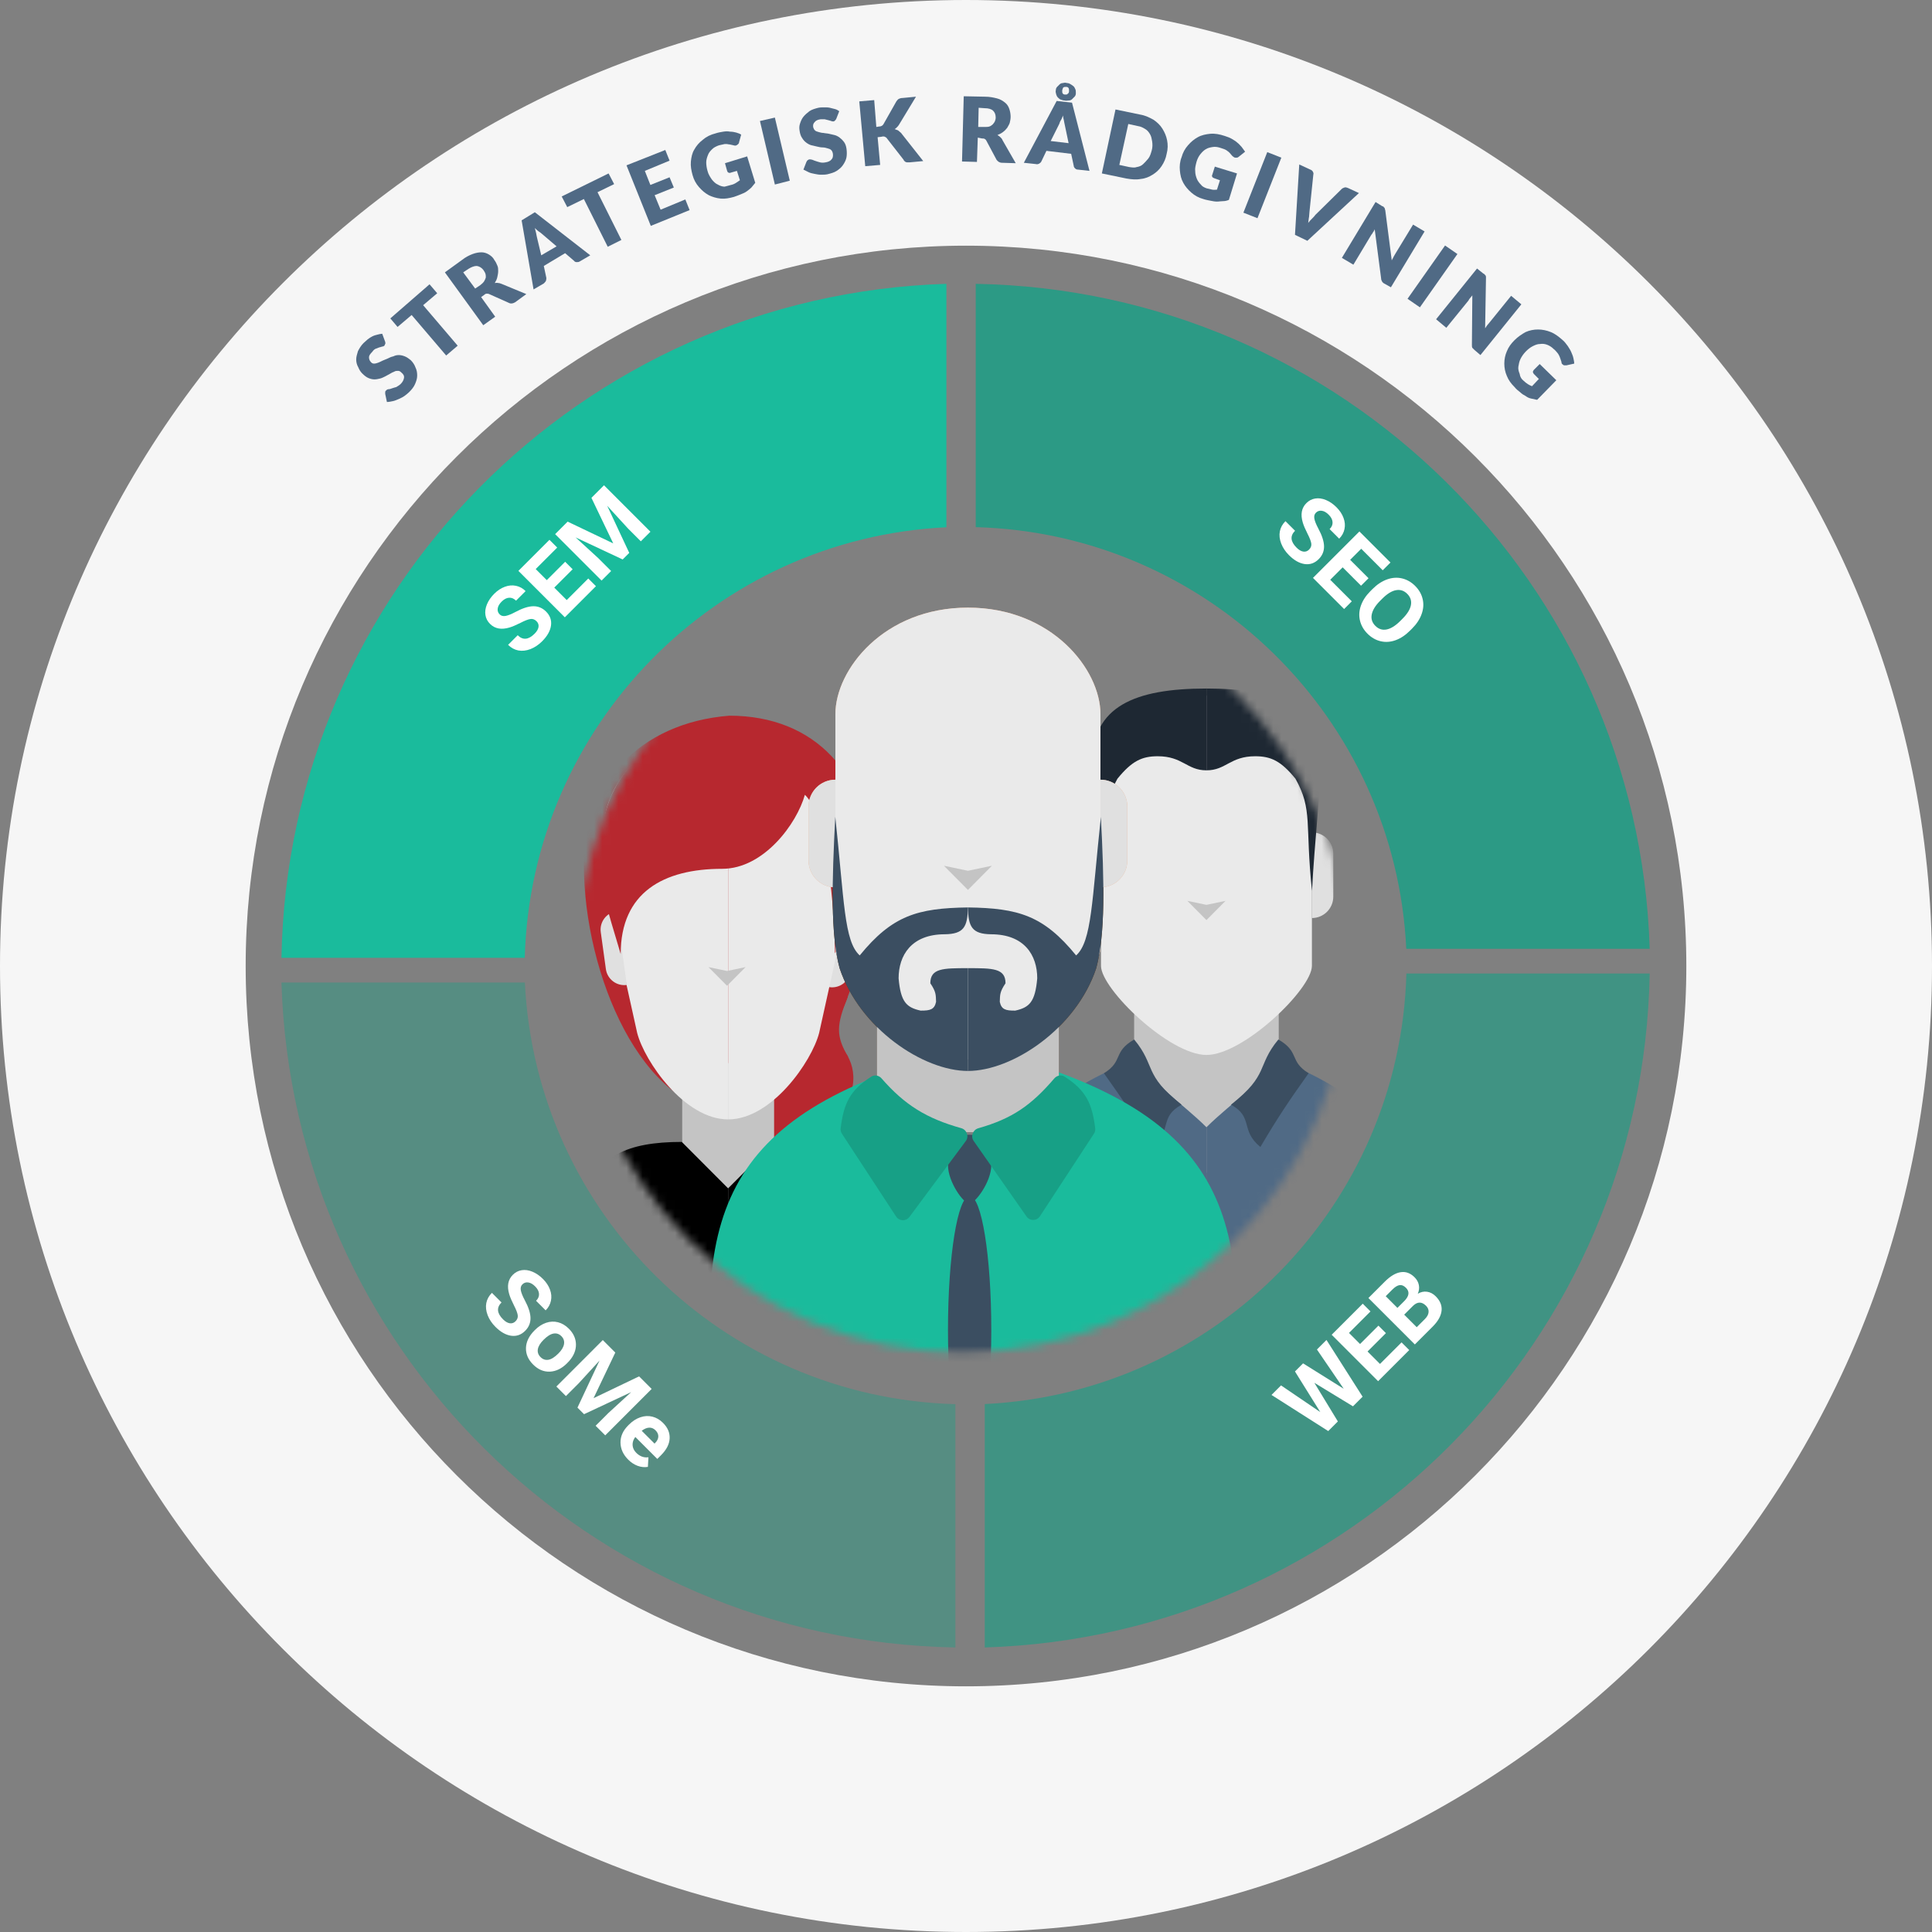 <svg width="239" height="239" viewBox="0 0 239 239" fill="none" xmlns="http://www.w3.org/2000/svg">
<rect x="0" y="0" width="239" height="239" fill="#808080" stroke="none"/>
<path fill-rule="evenodd" clip-rule="evenodd" d="M239 119.5C239 185.498 185.498 239 119.5 239C53.502 239 0 185.498 0 119.5C0 53.502 53.502 0 119.5 0C185.498 0 239 53.502 239 119.5ZM208.609 119.5C208.609 168.713 168.713 208.609 119.5 208.609C70.287 208.609 30.391 168.713 30.391 119.5C30.391 70.287 70.287 30.391 119.5 30.391C168.713 30.391 208.609 70.287 208.609 119.5Z" fill="#F6F6F6"/>
<path fill-rule="evenodd" clip-rule="evenodd" d="M34.818 118.484C35.615 73.166 71.904 36.505 117.074 35.112V65.225C88.525 66.591 65.697 89.785 64.915 118.484H34.818Z" fill="#1ABB9C"/>
<path opacity="0.8" fill-rule="evenodd" clip-rule="evenodd" d="M120.706 35.113C166.024 35.91 202.685 72.199 204.077 117.369L173.965 117.369C172.599 88.82 149.404 65.992 120.706 65.21L120.706 35.113Z" fill="#17A086"/>
<path opacity="0.6" fill-rule="evenodd" clip-rule="evenodd" d="M204.077 120.429C203.28 165.747 166.991 202.408 121.821 203.801V173.689C150.37 172.322 173.198 149.128 173.98 120.429H204.077Z" fill="#17A086"/>
<path opacity="0.4" fill-rule="evenodd" clip-rule="evenodd" d="M118.189 203.801C72.871 203.004 36.21 166.715 34.817 121.545L64.93 121.545C66.296 150.094 89.49 172.921 118.189 173.704L118.189 203.801Z" fill="#17A086"/>
<mask id="mask0" mask-type="alpha" maskUnits="userSpaceOnUse" x="71" y="71" width="96" height="97">
<ellipse cx="118.973" cy="119.477" rx="47.823" ry="47.823" fill="#EFF6FF"/>
</mask>
<g mask="url(#mask0)">
<path d="M140.3 118.103H158.189V137.658L149.311 145.083L140.3 137.658V118.103Z" fill="#C4C4C4"/>
<path d="M173.332 173.019H149.245V139.45C152.305 136.393 156.286 133.984 157.309 130.844C176.83 137.884 177.008 149.487 173.332 173.019Z" fill="#506A85"/>
<path fill-rule="evenodd" clip-rule="evenodd" d="M162.291 119.484L162.291 102.745V96.519C162.291 92.13 157.513 86.033 149.245 86.033C140.978 86.033 136.2 92.13 136.199 96.519V102.745L136.2 119.485C136.2 122.343 144.652 130.504 149.245 130.504C153.838 130.504 162.291 122.342 162.291 119.484Z" fill="#EAEAEA"/>
<path d="M133.555 105.613C133.555 104.153 134.739 102.969 136.199 102.969V113.568C134.739 113.568 133.555 112.384 133.555 110.924V105.613Z" fill="#E0E0E0"/>
<path d="M164.935 105.613C164.935 104.153 163.751 102.969 162.291 102.969V113.568C163.751 113.568 164.935 112.384 164.935 110.924V105.613Z" fill="#E0E0E0"/>
<path d="M138.237 96.328C136.058 100.211 137.075 101.935 136.188 110.198C135.855 103.798 135.142 98.266 135.142 94.292C135.142 87.437 140.306 85.175 149.245 85.175V95.294C146.82 95.294 146.323 93.553 143.214 93.553C141.278 93.553 140.027 94.128 138.237 96.328Z" fill="#1E2833"/>
<path d="M160.254 96.328C162.433 100.211 161.415 101.935 162.303 110.198C162.636 103.798 163.349 98.266 163.349 94.292C163.349 87.437 158.185 85.175 149.245 85.175V95.294C151.67 95.294 152.168 93.553 155.277 93.553C157.212 93.553 158.463 94.128 160.254 96.328Z" fill="#1E2833"/>
<path d="M149.245 111.936L151.608 111.441L149.245 113.82L146.882 111.441L149.245 111.936Z" fill="#C4C4C4"/>
<path d="M125.161 173.019H149.248V139.45C146.188 136.393 142.207 133.984 141.184 130.844C121.663 137.884 121.485 149.487 125.161 173.019Z" fill="#506A85"/>
<path d="M146.166 136.66C141.39 132.902 143.034 131.89 140.307 128.592C137.616 130.142 139.011 131.245 136.564 132.768C139.03 136.236 140.372 138.225 142.53 141.891C145.071 139.806 143.337 138.213 146.166 136.66Z" fill="#3B4E61"/>
<path d="M152.281 136.66C157.057 132.902 155.414 131.89 158.14 128.592C160.831 130.142 159.436 131.245 161.883 132.768C159.417 136.236 158.076 138.225 155.917 141.891C153.376 139.806 155.11 138.213 152.281 136.66Z" fill="#3B4E61"/>
<path d="M107.911 106.88C107.911 120.679 100.884 137.511 90.217 137.511C79.55 137.511 72.223 120.679 72.223 106.88C72.223 97.151 78.954 89.437 90.217 88.534C100.884 88.534 107.383 95.779 107.911 106.88Z" fill="#B7282F"/>
<path fill-rule="evenodd" clip-rule="evenodd" d="M105.203 135.333C105.331 134.996 105.427 134.641 105.489 134.272C105.998 131.24 103.953 128.37 100.921 127.861C97.888 127.352 95.018 129.398 94.509 132.43C94.253 133.959 94.646 135.448 95.488 136.613C93.936 137.13 93.89 138.564 93.844 139.994V139.995C93.828 140.483 93.812 140.971 93.737 141.422C93.25 144.32 99.025 147.873 101.923 148.359C104.821 148.845 107.565 146.89 108.051 143.992C108.387 141.989 107.557 140.06 106.055 138.899L106.063 138.897C104.923 137.871 104.75 136.623 105.203 135.333L105.203 135.333Z" fill="#B7282F"/>
<path d="M84.394 131.512H95.761V145.441L90.122 148.357L84.394 145.441V131.512Z" fill="#C4C4C4"/>
<path d="M95.8 141.262L90.072 147.007V172.965H107.419C110.26 148.555 109.528 141.262 95.8 141.262Z" fill="@gunmetal"/>
<path d="M84.344 141.262L90.072 147.007V172.965H72.725C69.884 148.555 70.617 141.262 84.344 141.262Z" fill="@gunmetal"/>
<path d="M102.921 122.929L104.87 123.332C103.465 126.827 103.374 128.122 104.931 130.768L100.728 131.518L102.921 122.929Z" fill="#B7282F"/>
<path d="M105.997 115.699C106.217 114.449 105.383 113.258 104.134 113.037L102.533 122.105C103.783 122.326 104.974 121.492 105.195 120.242L105.997 115.699Z" fill="#E0E0E0"/>
<path d="M74.757 109.419L78.823 127.782C79.734 131.306 84.683 138.477 90.077 138.477V89.793C80.368 89.793 74.757 96.954 74.757 102.108V109.419Z" fill="#EAEAEA"/>
<path d="M105.398 109.419L101.332 127.782C100.421 131.306 95.472 138.477 90.078 138.477V89.793C99.787 89.793 105.398 96.954 105.398 102.108V109.419Z" fill="#EAEAEA"/>
<path d="M74.319 115.313C74.145 114.056 75.023 112.896 76.28 112.722L77.542 121.844C76.285 122.018 75.125 121.14 74.951 119.883L74.319 115.313Z" fill="#E0E0E0"/>
<path d="M89.936 120.117L92.228 119.637L89.936 121.945L87.645 119.637L89.936 120.117Z" fill="#C4C4C4"/>
<path d="M103.286 94.656C89.96 83.788 70.999 91.065 74.674 110.377C75.117 112.704 76.165 115.861 76.782 118.019C76.782 110.377 82.1 107.477 89.334 107.477C94.49 107.477 98.573 101.892 99.568 98.32C102.281 100.833 103.286 112.772 103.286 117.928C106.199 112.574 106.7 98.909 103.286 94.656Z" fill="#B7282F"/>
<path d="M150.647 185.485H120.377V143.299C124.223 139.458 129.226 136.431 130.511 132.484C155.043 141.332 155.267 155.912 150.647 185.485Z" fill="#1ABB9C"/>
<path d="M90.107 185.485H120.377V143.299C116.532 139.458 111.528 136.431 110.243 132.484C85.711 141.332 85.487 155.912 90.107 185.485Z" fill="#1ABB9C"/>
<path d="M122.629 144.137C122.629 146.217 120.621 148.894 119.909 148.894C119.197 148.894 117.271 146.217 117.271 144.137C117.271 142.056 118.046 140.37 119.909 140.37C121.772 140.37 122.629 142.056 122.629 144.137Z" fill="#3B4E61"/>
<rect x="108.498" y="115.469" width="22.481" height="24.575" fill="#F0AF89"/>
<path fill-rule="evenodd" clip-rule="evenodd" d="M136.133 117.206L136.133 96.169V88.345C136.133 82.829 130.129 75.167 119.739 75.167V131.054C125.511 131.054 136.133 120.797 136.133 117.206ZM103.344 117.206L103.344 96.169V88.345C103.344 82.829 109.349 75.167 119.739 75.167V131.054C113.966 131.054 103.344 120.797 103.344 117.206Z" fill="#F0AF89"/>
<path d="M100.021 99.774C100.021 97.938 101.509 96.451 103.344 96.451V109.77C101.509 109.77 100.021 108.283 100.021 106.447V99.774Z" fill="#F0AF89"/>
<path d="M139.456 99.774C139.456 97.938 137.968 96.451 136.133 96.451V109.77C137.968 109.77 139.456 108.283 139.456 106.447V99.774Z" fill="#F0AF89"/>
<path d="M106.353 118.191C104.407 116.453 104.445 111.421 103.329 101.037C102.91 109.08 102.734 115.574 103.864 119.768C106.353 127.265 114.251 132.484 119.739 132.484V119.768C116.691 119.768 115.088 119.768 115.088 121.636C115.797 122.689 115.768 123.045 115.797 123.933C115.597 124.867 115.101 125.031 113.883 125.018C112.136 124.63 111.422 123.957 111.163 121.027C111.163 118.191 112.734 115.574 116.882 115.574C119.228 115.542 119.695 114.653 119.739 112.256C113.485 112.342 110.378 113.26 106.353 118.191Z" fill="#68370A"/>
<path d="M133.124 118.19C135.07 116.452 135.071 111.438 136.186 101.054C136.605 109.097 136.743 115.574 135.613 119.767C133.124 127.265 125.226 132.484 119.738 132.484V119.767C122.786 119.767 124.389 119.767 124.389 121.636C123.68 122.689 123.709 123.044 123.68 123.933C123.88 124.866 124.376 125.031 125.594 125.018C127.341 124.629 128.055 123.957 128.313 121.026C128.313 118.19 126.742 115.574 122.595 115.574C120.249 115.541 119.781 114.653 119.738 112.256C125.992 112.342 129.099 113.26 133.124 118.19Z" fill="#68370A"/>
<rect x="108.498" y="115.468" width="22.481" height="24.575" fill="#C4C4C4"/>
<path fill-rule="evenodd" clip-rule="evenodd" d="M136.133 117.206L136.133 96.169V88.345C136.133 82.829 130.129 75.167 119.739 75.167V131.054C125.511 131.054 136.133 120.797 136.133 117.206ZM103.344 117.206L103.344 96.169V88.345C103.344 82.829 109.349 75.167 119.739 75.167V131.054C113.966 131.054 103.344 120.797 103.344 117.206Z" fill="#EAEAEA"/>
<path d="M100.021 99.774C100.021 97.938 101.509 96.451 103.344 96.451V109.77C101.509 109.77 100.021 108.283 100.021 106.447V99.774Z" fill="#E0E0E0"/>
<path d="M139.456 99.774C139.456 97.938 137.968 96.451 136.133 96.451V109.77C137.968 109.77 139.456 108.283 139.456 106.447V99.774Z" fill="#E0E0E0"/>
<path d="M106.353 118.191C104.407 116.453 104.445 111.421 103.329 101.037C102.91 109.08 102.734 115.574 103.864 119.768C106.353 127.265 114.251 132.484 119.739 132.484V119.768C116.691 119.768 115.088 119.768 115.088 121.636C115.797 122.689 115.768 123.045 115.797 123.933C115.597 124.867 115.101 125.031 113.883 125.018C112.136 124.63 111.422 123.957 111.163 121.027C111.163 118.191 112.734 115.574 116.882 115.574C119.228 115.542 119.695 114.653 119.739 112.256C113.485 112.342 110.378 113.26 106.353 118.191Z" fill="#3B4E61"/>
<path d="M133.124 118.191C135.07 116.453 135.071 111.438 136.186 101.054C136.605 109.097 136.743 115.574 135.613 119.768C133.124 127.265 125.226 132.484 119.738 132.484V119.768C122.786 119.768 124.389 119.768 124.389 121.636C123.68 122.689 123.709 123.045 123.68 123.934C123.88 124.867 124.376 125.032 125.594 125.018C127.341 124.63 128.055 123.957 128.313 121.027C128.313 118.191 126.742 115.575 122.595 115.575C120.249 115.542 119.781 114.653 119.738 112.256C125.992 112.342 129.099 113.26 133.124 118.191Z" fill="#3B4E61"/>
<path d="M119.739 107.72L122.708 107.098L119.739 110.088L116.769 107.098L119.739 107.72Z" fill="#C4C4C4"/>
<path d="M120.448 141.143C120.043 140.566 120.349 139.762 121.027 139.57C125.242 138.373 127.579 136.724 130.433 133.398C130.751 133.028 131.291 132.926 131.701 133.189C134.37 134.9 135.102 136.537 135.484 139.581C135.513 139.813 135.457 140.047 135.33 140.242L128.643 150.461C128.256 151.053 127.393 151.067 126.987 150.487L120.448 141.143Z" fill="#17A086"/>
<path d="M119.474 141.156C119.902 140.58 119.602 139.754 118.911 139.561C114.641 138.365 111.937 136.715 109.045 133.395C108.725 133.028 108.186 132.926 107.775 133.189C105.106 134.899 104.374 136.537 103.992 139.581C103.963 139.812 104.019 140.046 104.147 140.242L110.857 150.498C111.238 151.08 112.082 151.105 112.497 150.547L119.474 141.156Z" fill="#17A086"/>
<ellipse cx="119.95" cy="164.549" rx="2.679" ry="16.59" fill="#3B4E61"/>
</g>
<path d="M66.374 76.851C66.15 76.627 65.9 76.535 65.624 76.575C65.345 76.611 64.935 76.769 64.393 77.048C63.849 77.324 63.392 77.517 63.024 77.628C62.02 77.928 61.219 77.779 60.622 77.182C60.311 76.872 60.122 76.509 60.053 76.093C59.985 75.672 60.046 75.231 60.235 74.768C60.427 74.302 60.727 73.865 61.134 73.458C61.545 73.047 61.985 72.757 62.456 72.586C62.924 72.412 63.382 72.373 63.829 72.468C64.279 72.56 64.676 72.778 65.02 73.123L63.837 74.306C63.574 74.043 63.287 73.922 62.977 73.943C62.664 73.962 62.357 74.121 62.058 74.42C61.768 74.71 61.605 74.996 61.568 75.281C61.529 75.562 61.609 75.803 61.809 76.002C61.996 76.189 62.246 76.252 62.559 76.192C62.874 76.129 63.27 75.97 63.746 75.715C64.622 75.244 65.364 75.004 65.971 74.996C66.579 74.989 67.106 75.208 67.553 75.655C68.05 76.152 68.253 76.731 68.161 77.391C68.066 78.049 67.701 78.696 67.064 79.332C66.622 79.774 66.139 80.096 65.616 80.299C65.09 80.499 64.59 80.554 64.117 80.464C63.646 80.372 63.225 80.141 62.855 79.77L64.042 78.583C64.676 79.216 65.371 79.155 66.129 78.397C66.41 78.116 66.573 77.84 66.618 77.569C66.66 77.295 66.579 77.056 66.374 76.851Z" fill="white"/>
<path d="M70.84 70.42L68.567 72.692L70.106 74.231L72.773 71.564L73.723 72.515L69.873 76.365L64.129 70.621L67.971 66.779L68.93 67.737L66.271 70.396L67.64 71.765L69.912 69.493L70.84 70.42Z" fill="white"/>
<path d="M70.22 64.53L75.862 67.221L73.163 61.587L74.718 60.032L80.462 65.777L79.274 66.964L77.704 65.394L75.112 62.565L77.842 68.396L77.029 69.209L71.206 66.479L74.031 69.067L75.601 70.637L74.418 71.821L68.674 66.076L70.22 64.53Z" fill="white"/>
<path d="M166.227 171.8L162.913 166.94L164.093 165.76L168.563 172.779L167.371 173.97L162.594 171.062L165.501 175.84L164.31 177.031L157.292 172.562L158.471 171.382L163.328 174.684L160.195 169.658L161.197 168.656L166.227 171.8Z" fill="white"/>
<path d="M171.447 164.916L169.174 167.188L170.713 168.727L173.38 166.06L174.331 167.011L170.48 170.861L164.736 165.117L168.579 161.274L169.537 162.233L166.878 164.892L168.247 166.261L170.52 163.989L171.447 164.916Z" fill="white"/>
<path d="M175.025 166.316L169.281 160.572L171.293 158.56C171.99 157.863 172.653 157.469 173.281 157.377C173.907 157.282 174.478 157.492 174.993 158.008C175.275 158.289 175.451 158.61 175.522 158.971C175.59 159.328 175.546 159.686 175.388 160.044C175.756 159.823 176.136 159.74 176.528 159.795C176.922 159.848 177.281 160.036 177.605 160.359C178.157 160.912 178.399 161.506 178.331 162.142C178.263 162.779 177.905 163.426 177.258 164.083L175.025 166.316ZM173.707 162.632L175.258 164.182L176.272 163.168C176.55 162.889 176.702 162.607 176.725 162.32C176.749 162.028 176.644 161.765 176.41 161.531C175.884 161.005 175.344 161.01 174.792 161.547L173.707 162.632ZM172.871 161.795L173.747 160.919C174.333 160.312 174.394 159.775 173.928 159.31C173.668 159.049 173.405 158.939 173.139 158.978C172.873 159.013 172.578 159.193 172.251 159.519L171.423 160.347L172.871 161.795Z" fill="white"/>
<path d="M161.938 67.99C162.161 67.766 162.254 67.516 162.214 67.24C162.177 66.961 162.019 66.551 161.741 66.009C161.465 65.465 161.271 65.009 161.161 64.64C160.861 63.636 161.009 62.835 161.607 62.238C161.917 61.927 162.28 61.738 162.695 61.67C163.116 61.601 163.558 61.662 164.021 61.851C164.486 62.043 164.923 62.343 165.331 62.751C165.741 63.161 166.032 63.602 166.203 64.072C166.376 64.54 166.416 64.998 166.321 65.445C166.229 65.895 166.011 66.292 165.666 66.637L164.483 65.453C164.746 65.19 164.867 64.903 164.845 64.593C164.827 64.28 164.668 63.974 164.368 63.674C164.079 63.385 163.792 63.221 163.508 63.185C163.227 63.145 162.986 63.225 162.786 63.425C162.599 63.612 162.536 63.862 162.597 64.175C162.66 64.49 162.819 64.886 163.074 65.362C163.545 66.238 163.784 66.98 163.792 67.587C163.8 68.195 163.58 68.722 163.133 69.169C162.636 69.666 162.058 69.869 161.397 69.777C160.74 69.682 160.093 69.317 159.456 68.68C159.015 68.238 158.692 67.756 158.49 67.232C158.29 66.706 158.235 66.207 158.324 65.733C158.416 65.262 158.648 64.842 159.019 64.471L160.206 65.658C159.572 66.292 159.634 66.988 160.391 67.745C160.673 68.027 160.949 68.19 161.22 68.234C161.493 68.276 161.733 68.195 161.938 67.99Z" fill="white"/>
<path d="M168.368 72.456L166.096 70.183L164.557 71.722L167.224 74.389L166.274 75.34L162.423 71.489L168.167 65.745L172.01 69.588L171.051 70.546L168.392 67.887L167.023 69.256L169.296 71.529L168.368 72.456Z" fill="white"/>
<path d="M174.428 78.01C173.863 78.576 173.267 78.972 172.641 79.198C172.015 79.424 171.4 79.466 170.795 79.324C170.192 79.185 169.651 78.874 169.169 78.393C168.693 77.917 168.383 77.378 168.238 76.776C168.094 76.173 168.13 75.558 168.349 74.929C168.57 74.298 168.955 73.705 169.505 73.15L169.789 72.866C170.354 72.3 170.953 71.905 171.584 71.678C172.22 71.452 172.838 71.41 173.438 71.552C174.043 71.694 174.585 72.005 175.063 72.483C175.542 72.962 175.851 73.502 175.99 74.105C176.135 74.707 176.093 75.325 175.864 75.959C175.641 76.593 175.247 77.191 174.685 77.754L174.428 78.01ZM173.489 76.551C174.092 75.948 174.441 75.383 174.539 74.854C174.636 74.326 174.485 73.862 174.085 73.462C173.688 73.065 173.226 72.913 172.7 73.008C172.177 73.1 171.615 73.443 171.016 74.038L170.736 74.318C170.149 74.904 169.802 75.467 169.694 76.006C169.586 76.546 169.735 77.018 170.14 77.423C170.537 77.82 170.997 77.97 171.521 77.872C172.047 77.772 172.61 77.425 173.209 76.831L173.489 76.551Z" fill="white"/>
<path d="M63.772 163.452C63.995 163.228 64.088 162.978 64.048 162.702C64.011 162.423 63.853 162.013 63.575 161.471C63.298 160.927 63.105 160.471 62.995 160.102C62.695 159.098 62.843 158.297 63.441 157.7C63.751 157.389 64.114 157.2 64.529 157.132C64.95 157.063 65.392 157.124 65.855 157.313C66.32 157.505 66.757 157.805 67.165 158.213C67.575 158.623 67.866 159.063 68.037 159.534C68.21 160.002 68.25 160.46 68.155 160.907C68.063 161.357 67.845 161.754 67.5 162.099L66.317 160.915C66.579 160.652 66.701 160.365 66.68 160.055C66.661 159.742 66.502 159.436 66.202 159.136C65.913 158.846 65.626 158.683 65.342 158.647C65.061 158.607 64.82 158.687 64.62 158.887C64.433 159.074 64.37 159.324 64.431 159.637C64.494 159.952 64.653 160.348 64.908 160.824C65.379 161.7 65.618 162.442 65.626 163.049C65.634 163.657 65.414 164.184 64.967 164.631C64.47 165.128 63.892 165.331 63.231 165.239C62.574 165.144 61.927 164.779 61.29 164.142C60.849 163.7 60.526 163.218 60.324 162.694C60.124 162.168 60.069 161.669 60.158 161.195C60.25 160.724 60.482 160.303 60.852 159.933L62.04 161.12C61.406 161.754 61.468 162.45 62.225 163.207C62.507 163.489 62.783 163.652 63.054 163.696C63.327 163.738 63.567 163.657 63.772 163.452Z" fill="white"/>
<path d="M66.178 164.525C66.602 164.101 67.061 163.805 67.555 163.637C68.05 163.469 68.54 163.446 69.027 163.57C69.516 163.696 69.963 163.962 70.368 164.367C70.944 164.943 71.237 165.589 71.248 166.304C71.261 167.022 70.986 167.705 70.423 168.352L70.139 168.651C69.484 169.306 68.776 169.65 68.013 169.681C67.253 169.71 66.565 169.417 65.95 168.801C65.334 168.186 65.04 167.497 65.066 166.734C65.095 165.974 65.449 165.255 66.127 164.576L66.178 164.525ZM67.236 165.748C66.831 166.153 66.597 166.539 66.534 166.908C66.473 167.273 66.585 167.598 66.869 167.882C67.145 168.158 67.466 168.269 67.831 168.213C68.2 168.156 68.617 167.894 69.082 167.428C69.479 167.031 69.709 166.646 69.772 166.272C69.836 165.899 69.726 165.572 69.445 165.29C69.166 165.011 68.841 164.905 68.471 164.971C68.102 165.034 67.691 165.293 67.236 165.748Z" fill="white"/>
<path d="M76.116 167.322L73.426 172.963L79.059 170.265L80.614 171.819L74.87 177.563L73.682 176.376L75.252 174.806L78.081 172.214L72.25 174.944L71.437 174.131L74.167 168.308L71.579 171.133L70.009 172.703L68.826 171.52L74.57 165.775L76.116 167.322Z" fill="white"/>
<path d="M77.714 180.566C77.088 179.94 76.77 179.238 76.759 178.459C76.751 177.683 77.067 176.976 77.706 176.337L77.817 176.226C78.245 175.797 78.711 175.498 79.213 175.327C79.718 175.153 80.213 175.127 80.697 175.248C81.186 175.369 81.625 175.624 82.014 176.013C82.598 176.597 82.873 177.24 82.839 177.942C82.807 178.647 82.453 179.337 81.778 180.013L81.312 180.479L78.594 177.761C78.352 178.076 78.239 178.41 78.254 178.763C78.273 179.118 78.424 179.437 78.708 179.721C79.147 180.161 79.65 180.345 80.215 180.274L80.148 181.461C79.735 181.532 79.314 181.49 78.886 181.335C78.46 181.177 78.069 180.921 77.714 180.566ZM81.087 176.932C80.861 176.706 80.6 176.598 80.306 176.609C80.014 176.622 79.706 176.751 79.383 176.995L80.969 178.581L81.059 178.491C81.307 178.233 81.433 177.97 81.438 177.702C81.446 177.431 81.329 177.174 81.087 176.932Z" fill="white"/>
<path d="M47.652 42.29C47.652 42.396 47.705 42.501 47.652 42.554C47.599 42.607 47.599 42.712 47.547 42.765C47.494 42.818 47.389 42.87 47.283 42.87C47.178 42.923 47.072 42.923 46.914 42.976C46.756 43.029 46.65 43.081 46.492 43.134C46.334 43.187 46.175 43.345 46.07 43.503C45.806 43.767 45.648 43.978 45.648 44.189C45.648 44.4 45.701 44.611 45.912 44.822C46.017 44.928 46.123 44.98 46.281 44.98C46.439 44.98 46.597 44.928 46.756 44.875C46.914 44.822 47.125 44.717 47.336 44.611C47.547 44.506 47.758 44.453 47.969 44.347C48.179 44.242 48.391 44.136 48.654 44.084C48.865 43.978 49.076 43.925 49.34 43.925C49.551 43.925 49.815 43.978 50.078 44.084C50.342 44.189 50.553 44.347 50.816 44.558C51.08 44.822 51.291 45.139 51.397 45.455C51.555 45.771 51.608 46.088 51.608 46.457C51.608 46.826 51.502 47.143 51.344 47.512C51.186 47.881 50.922 48.198 50.605 48.514C50.447 48.672 50.236 48.831 50.025 48.989C49.815 49.147 49.551 49.253 49.34 49.358C49.076 49.464 48.865 49.569 48.602 49.622C48.338 49.675 48.127 49.727 47.863 49.727L47.652 48.725C47.652 48.672 47.652 48.567 47.652 48.514C47.652 48.409 47.705 48.356 47.758 48.303C47.81 48.251 47.916 48.145 48.074 48.145C48.232 48.145 48.338 48.092 48.496 48.039C48.654 47.987 48.812 47.934 49.023 47.881C49.182 47.776 49.392 47.67 49.551 47.512C49.815 47.248 49.92 47.037 49.973 46.774C50.025 46.51 49.92 46.299 49.656 46.088C49.498 45.93 49.392 45.877 49.234 45.877C49.076 45.877 48.918 45.877 48.76 45.982C48.602 46.035 48.391 46.141 48.232 46.246C48.021 46.352 47.863 46.457 47.652 46.563C47.441 46.668 47.23 46.774 47.019 46.826C46.808 46.879 46.545 46.932 46.334 46.932C46.07 46.932 45.859 46.879 45.595 46.774C45.332 46.668 45.068 46.457 44.804 46.193C44.593 45.982 44.435 45.719 44.33 45.455C44.119 45.086 44.066 44.769 44.066 44.453C44.066 44.136 44.171 43.82 44.277 43.451C44.435 43.134 44.646 42.765 44.962 42.449C45.121 42.29 45.332 42.132 45.49 41.974C45.701 41.816 45.859 41.71 46.07 41.605C46.281 41.499 46.492 41.446 46.703 41.394C46.914 41.341 47.125 41.288 47.283 41.288L47.652 42.29Z" fill="#506A85"/>
<path d="M53.137 35.169L54.086 36.277L52.346 37.754L56.618 42.765L55.194 43.978L50.922 38.967L49.182 40.444L48.285 39.389L53.137 35.169Z" fill="#506A85"/>
<path d="M59.518 36.752L61.259 39.178L59.782 40.233L55.036 33.692L57.145 32.163C57.62 31.794 58.042 31.583 58.464 31.424C58.886 31.266 59.255 31.213 59.571 31.213C59.888 31.213 60.204 31.319 60.468 31.477C60.731 31.635 60.995 31.846 61.153 32.163C61.312 32.374 61.417 32.585 61.523 32.849C61.628 33.059 61.628 33.323 61.628 33.534C61.628 33.798 61.575 34.009 61.523 34.273C61.47 34.536 61.364 34.747 61.206 35.011C61.364 35.011 61.47 34.958 61.628 35.011C61.786 35.011 61.892 35.064 62.05 35.117L65.109 36.382L63.738 37.385C63.474 37.543 63.21 37.596 62.999 37.49L60.52 36.382C60.415 36.33 60.309 36.33 60.204 36.33C60.099 36.33 59.993 36.382 59.888 36.488L59.518 36.752ZM58.78 35.697L59.413 35.275C59.624 35.117 59.782 34.958 59.888 34.8C59.993 34.642 60.046 34.484 60.099 34.325C60.099 34.167 60.099 34.009 60.046 33.851C59.993 33.692 59.888 33.534 59.782 33.376C59.571 33.112 59.307 32.954 58.991 32.901C58.675 32.901 58.358 33.007 57.936 33.27L57.303 33.692L58.78 35.697Z" fill="#506A85"/>
<path d="M73.019 31.583L71.754 32.321C71.596 32.427 71.49 32.427 71.332 32.427C71.226 32.427 71.068 32.374 71.016 32.268L69.908 31.319L67.271 32.901L67.587 34.378C67.587 34.484 67.587 34.589 67.535 34.747C67.482 34.853 67.376 34.958 67.271 35.064L66.005 35.802L64.529 27.258L66.163 26.255L73.019 31.583ZM66.955 31.583L68.853 30.475L67.06 28.945C66.955 28.84 66.796 28.734 66.638 28.629C66.48 28.523 66.322 28.365 66.163 28.207C66.216 28.418 66.269 28.629 66.322 28.84C66.374 29.051 66.374 29.209 66.427 29.367L66.955 31.583Z" fill="#506A85"/>
<path d="M75.287 21.455L75.973 22.774L73.916 23.776L76.87 29.683L75.182 30.527L72.228 24.62L70.172 25.622L69.486 24.303L75.287 21.455Z" fill="#506A85"/>
<path d="M82.301 18.554L82.829 19.873L79.77 21.139L80.456 22.879L82.829 21.93L83.356 23.196L80.983 24.145L81.721 25.939L84.78 24.673L85.308 25.991L80.508 27.943L77.502 20.453L82.301 18.554Z" fill="#506A85"/>
<path d="M90.423 22.88C90.687 22.827 90.898 22.722 91.056 22.616C91.214 22.511 91.373 22.405 91.531 22.3L91.162 21.139L90.423 21.35C90.318 21.403 90.212 21.403 90.107 21.35C90.001 21.297 90.001 21.245 89.949 21.139L89.685 20.19L92.427 19.346L93.429 22.616C93.271 22.827 93.113 22.985 92.955 23.196C92.797 23.355 92.586 23.513 92.375 23.671C92.164 23.829 91.9 23.935 91.636 24.04C91.373 24.146 91.109 24.251 90.793 24.357C90.212 24.515 89.685 24.62 89.158 24.568C88.63 24.515 88.103 24.357 87.681 24.146C87.206 23.882 86.837 23.566 86.468 23.143C86.099 22.722 85.835 22.247 85.677 21.667C85.519 21.087 85.413 20.559 85.466 19.979C85.519 19.451 85.624 18.924 85.888 18.502C86.151 18.027 86.468 17.658 86.943 17.289C87.365 16.92 87.892 16.656 88.525 16.498C88.841 16.392 89.158 16.339 89.474 16.287C89.79 16.234 90.054 16.234 90.318 16.287C90.582 16.287 90.845 16.339 91.056 16.392C91.267 16.445 91.531 16.55 91.689 16.656L91.425 17.605C91.425 17.711 91.373 17.764 91.32 17.816C91.267 17.869 91.214 17.922 91.109 17.974C91.004 18.027 90.898 18.027 90.74 17.974C90.582 17.922 90.423 17.922 90.265 17.869C90.107 17.869 90.001 17.816 89.843 17.816C89.685 17.816 89.579 17.816 89.421 17.869C89.263 17.922 89.105 17.922 88.947 17.974C88.63 18.08 88.314 18.238 88.103 18.449C87.892 18.66 87.681 18.871 87.575 19.188C87.47 19.451 87.365 19.768 87.365 20.084C87.365 20.401 87.417 20.77 87.523 21.139C87.628 21.561 87.839 21.878 88.05 22.194C88.261 22.458 88.525 22.722 88.788 22.827C89.052 22.985 89.368 23.091 89.632 23.091C89.79 23.038 90.107 22.985 90.423 22.88Z" fill="#506A85"/>
<path d="M97.701 22.352L95.856 22.827L94.01 14.968L95.856 14.546L97.701 22.352Z" fill="#506A85"/>
<path d="M103.45 14.704C103.397 14.809 103.345 14.862 103.292 14.915C103.239 14.968 103.186 15.02 103.081 15.02C102.975 15.02 102.923 15.02 102.817 14.968C102.712 14.915 102.606 14.915 102.448 14.862C102.29 14.809 102.184 14.809 102.026 14.757C101.868 14.757 101.657 14.757 101.499 14.757C101.13 14.809 100.919 14.915 100.76 15.126C100.602 15.284 100.549 15.495 100.602 15.759C100.655 15.917 100.708 16.023 100.813 16.128C100.919 16.233 101.077 16.286 101.288 16.339C101.499 16.392 101.657 16.445 101.868 16.445C102.079 16.497 102.343 16.497 102.554 16.55C102.764 16.603 103.028 16.655 103.239 16.708C103.45 16.761 103.661 16.866 103.872 17.025C104.083 17.183 104.241 17.341 104.399 17.552C104.558 17.763 104.663 18.027 104.716 18.396C104.769 18.765 104.769 19.134 104.716 19.451C104.663 19.767 104.505 20.084 104.294 20.4C104.083 20.717 103.819 20.928 103.503 21.139C103.186 21.35 102.764 21.455 102.343 21.561C102.079 21.613 101.815 21.614 101.551 21.614C101.288 21.614 101.024 21.561 100.76 21.508C100.497 21.455 100.233 21.403 100.022 21.297C99.811 21.192 99.6 21.086 99.389 20.981L99.758 20.031C99.811 19.978 99.811 19.873 99.917 19.82C99.969 19.767 100.075 19.715 100.128 19.715C100.233 19.715 100.338 19.715 100.497 19.767C100.602 19.82 100.76 19.873 100.919 19.926C101.077 19.978 101.235 20.031 101.446 20.084C101.657 20.137 101.868 20.137 102.132 20.084C102.448 20.031 102.712 19.926 102.87 19.715C103.028 19.556 103.081 19.293 103.028 18.976C102.975 18.765 102.923 18.66 102.817 18.554C102.712 18.449 102.554 18.396 102.343 18.343C102.184 18.291 101.973 18.238 101.762 18.238C101.551 18.238 101.288 18.185 101.077 18.132C100.866 18.08 100.602 18.027 100.391 17.974C100.18 17.921 99.969 17.816 99.758 17.658C99.547 17.499 99.389 17.341 99.231 17.078C99.073 16.866 98.967 16.55 98.915 16.181C98.862 15.864 98.862 15.601 98.967 15.284C99.073 14.968 99.178 14.704 99.389 14.44C99.6 14.177 99.864 13.966 100.128 13.755C100.444 13.543 100.813 13.438 101.235 13.332C101.499 13.28 101.71 13.28 101.973 13.28C102.237 13.28 102.448 13.28 102.659 13.332C102.87 13.385 103.081 13.438 103.292 13.491C103.503 13.543 103.661 13.649 103.819 13.755L103.45 14.704Z" fill="#506A85"/>
<path d="M108.407 15.706L108.724 15.654C108.988 15.654 109.198 15.548 109.304 15.337L110.886 12.542C110.992 12.383 111.097 12.278 111.203 12.225C111.308 12.172 111.466 12.12 111.677 12.12L113.312 11.961L111.203 15.443C111.15 15.548 111.044 15.654 110.939 15.759C110.833 15.865 110.781 15.917 110.675 15.97C110.833 16.023 110.939 16.076 111.097 16.128C111.203 16.234 111.361 16.339 111.466 16.445L114.209 19.926L112.521 20.084C112.416 20.084 112.31 20.084 112.257 20.084C112.205 20.084 112.099 20.084 112.046 20.032C111.994 20.032 111.941 19.979 111.888 19.926C111.835 19.873 111.783 19.82 111.783 19.768L109.726 17.131C109.673 17.025 109.568 16.972 109.462 16.919C109.357 16.867 109.198 16.867 109.04 16.919L108.566 16.972L108.882 20.401L107.036 20.559L106.298 12.542L108.144 12.383L108.407 15.706Z" fill="#506A85"/>
<path d="M120.959 17.024L120.854 20.031L119.008 19.978L119.219 11.908L121.856 11.961C122.436 11.961 122.91 12.066 123.332 12.172C123.754 12.277 124.071 12.488 124.334 12.699C124.598 12.91 124.756 13.174 124.862 13.491C124.967 13.807 125.02 14.123 125.02 14.44C125.02 14.704 124.967 14.967 124.915 15.178C124.862 15.389 124.704 15.6 124.598 15.811C124.44 16.022 124.282 16.181 124.071 16.339C123.86 16.497 123.649 16.602 123.385 16.708C123.491 16.761 123.649 16.866 123.754 16.972C123.86 17.077 123.965 17.183 124.018 17.341L125.653 20.189L123.965 20.137C123.649 20.137 123.438 19.978 123.28 19.767L122.014 17.394C121.961 17.288 121.908 17.235 121.803 17.183C121.75 17.13 121.592 17.13 121.487 17.13L120.959 17.024ZM121.012 15.706H121.75C122.014 15.706 122.225 15.706 122.383 15.653C122.541 15.6 122.7 15.495 122.805 15.389C122.91 15.284 123.016 15.126 123.069 15.02C123.121 14.915 123.174 14.704 123.174 14.546C123.174 14.176 123.069 13.912 122.858 13.701C122.647 13.491 122.278 13.385 121.803 13.385L121.065 13.332L121.012 15.706Z" fill="#506A85"/>
<path d="M134.777 21.139L133.353 20.981C133.195 20.981 133.089 20.928 132.984 20.823C132.878 20.717 132.826 20.611 132.826 20.506L132.509 19.029L129.45 18.66L128.818 19.979C128.765 20.084 128.712 20.137 128.554 20.242C128.448 20.295 128.29 20.348 128.132 20.295L126.655 20.137L130.716 12.489L132.615 12.7L134.777 21.139ZM129.978 17.447L132.193 17.71L131.718 15.443C131.665 15.284 131.665 15.126 131.613 14.915C131.56 14.704 131.507 14.493 131.507 14.282C131.402 14.493 131.349 14.704 131.244 14.862C131.138 15.021 131.085 15.179 131.033 15.337L129.978 17.447ZM130.611 11.17C130.611 11.012 130.663 10.854 130.769 10.748C130.874 10.643 130.98 10.537 131.085 10.432C131.191 10.326 131.349 10.273 131.507 10.273C131.665 10.221 131.824 10.221 131.982 10.273C132.14 10.273 132.298 10.326 132.457 10.432C132.615 10.537 132.72 10.59 132.826 10.695C132.931 10.801 132.984 10.959 133.037 11.065C133.089 11.17 133.089 11.381 133.089 11.539C133.089 11.698 133.037 11.856 132.931 11.961C132.826 12.067 132.72 12.172 132.615 12.278C132.509 12.383 132.351 12.436 132.193 12.436C132.035 12.436 131.876 12.489 131.718 12.436C131.56 12.436 131.402 12.383 131.244 12.331C131.085 12.278 130.98 12.172 130.874 12.067C130.769 11.961 130.716 11.856 130.663 11.698C130.611 11.487 130.558 11.328 130.611 11.17ZM131.402 11.223C131.402 11.328 131.402 11.487 131.454 11.539C131.507 11.645 131.613 11.698 131.771 11.698C131.929 11.698 132.035 11.698 132.087 11.592C132.193 11.539 132.246 11.434 132.246 11.276C132.246 11.117 132.246 11.012 132.193 10.906C132.14 10.801 132.035 10.748 131.876 10.748C131.718 10.748 131.613 10.748 131.507 10.854C131.454 11.012 131.402 11.117 131.402 11.223Z" fill="#506A85"/>
<path d="M144.322 19.029C144.217 19.609 144.006 20.084 143.69 20.559C143.373 21.033 143.004 21.35 142.582 21.613C142.16 21.877 141.686 22.088 141.105 22.141C140.578 22.246 139.998 22.194 139.365 22.088L136.306 21.455L137.994 13.543L141.053 14.176C141.686 14.282 142.213 14.546 142.688 14.809C143.162 15.126 143.531 15.495 143.795 15.917C144.059 16.339 144.27 16.814 144.375 17.341C144.481 17.869 144.481 18.449 144.322 19.029ZM142.477 18.607C142.582 18.238 142.582 17.869 142.529 17.499C142.477 17.183 142.424 16.866 142.266 16.603C142.107 16.339 141.949 16.128 141.686 15.97C141.422 15.812 141.158 15.653 140.789 15.601L139.576 15.337L138.468 20.4L139.681 20.664C140.051 20.717 140.367 20.77 140.631 20.664C140.947 20.611 141.211 20.506 141.422 20.295C141.633 20.084 141.844 19.873 142.055 19.609C142.266 19.345 142.371 18.976 142.477 18.607Z" fill="#506A85"/>
<path d="M149.28 23.302C149.544 23.355 149.755 23.407 149.966 23.46C150.177 23.513 150.388 23.46 150.546 23.46L150.915 22.3L150.177 22.036C150.071 21.983 149.966 21.931 149.966 21.878C149.913 21.772 149.913 21.72 149.966 21.614L150.282 20.612L153.025 21.456L152.022 24.726C151.759 24.832 151.548 24.884 151.284 24.884C151.02 24.884 150.809 24.937 150.546 24.937C150.282 24.937 150.018 24.884 149.755 24.832C149.491 24.779 149.175 24.726 148.858 24.621C148.278 24.462 147.803 24.199 147.381 23.829C146.96 23.46 146.643 23.091 146.379 22.616C146.116 22.142 146.01 21.667 145.957 21.087C145.905 20.559 145.958 19.979 146.168 19.451C146.327 18.871 146.59 18.397 146.96 17.975C147.329 17.553 147.698 17.236 148.173 16.973C148.647 16.709 149.175 16.603 149.702 16.551C150.282 16.498 150.862 16.603 151.495 16.814C151.812 16.92 152.128 17.025 152.392 17.183C152.655 17.342 152.919 17.5 153.077 17.658C153.288 17.816 153.446 18.027 153.605 18.186C153.763 18.397 153.868 18.555 154.027 18.766L153.235 19.399C153.183 19.451 153.077 19.504 153.025 19.504C152.972 19.504 152.866 19.504 152.761 19.504C152.655 19.451 152.55 19.399 152.444 19.293C152.339 19.188 152.233 19.03 152.128 18.924C152.022 18.819 151.917 18.713 151.812 18.66C151.706 18.555 151.548 18.502 151.442 18.449C151.284 18.397 151.126 18.344 150.968 18.291C150.651 18.186 150.335 18.133 150.018 18.186C149.702 18.238 149.438 18.291 149.175 18.449C148.911 18.608 148.7 18.819 148.489 19.082C148.278 19.346 148.12 19.663 148.014 20.032C147.909 20.454 147.803 20.823 147.856 21.192C147.856 21.561 147.962 21.878 148.067 22.142C148.173 22.405 148.383 22.669 148.594 22.88C148.7 23.038 148.964 23.197 149.28 23.302Z" fill="#506A85"/>
<path d="M155.556 26.994L153.816 26.308L156.769 18.818L158.509 19.504L155.556 26.994Z" fill="#506A85"/>
<path d="M160.725 20.348L162.096 20.981C162.254 21.033 162.36 21.139 162.412 21.244C162.465 21.35 162.518 21.455 162.465 21.613L161.99 26.202C161.99 26.413 161.938 26.624 161.938 26.835C161.885 27.046 161.885 27.31 161.832 27.574C161.99 27.363 162.149 27.205 162.307 27.046C162.465 26.888 162.623 26.73 162.729 26.572L165.999 23.354C166.051 23.301 166.157 23.249 166.315 23.196C166.473 23.143 166.579 23.196 166.737 23.249L168.108 23.882L161.727 29.789L160.197 29.051L160.725 20.348Z" fill="#506A85"/>
<path d="M171.167 25.623C171.22 25.675 171.272 25.675 171.272 25.728C171.325 25.781 171.325 25.834 171.325 25.886C171.325 25.939 171.378 25.992 171.378 26.097L172.169 32.216C172.222 32.058 172.327 31.952 172.38 31.794C172.433 31.688 172.538 31.53 172.591 31.425L174.806 27.785L176.23 28.629L172.064 35.539L171.22 35.064C171.114 35.011 171.009 34.906 170.956 34.8C170.903 34.695 170.851 34.589 170.851 34.431L170.059 28.366C170.007 28.471 169.954 28.629 169.848 28.735C169.796 28.84 169.743 28.946 169.638 29.051L167.422 32.743L165.999 31.899L170.165 24.99L171.009 25.517C171.114 25.517 171.167 25.57 171.167 25.623Z" fill="#506A85"/>
<path d="M175.65 38.018L174.12 36.963L178.761 30.37L180.291 31.424L175.65 38.018Z" fill="#506A85"/>
<path d="M183.666 33.956C183.719 34.009 183.719 34.062 183.771 34.062C183.771 34.114 183.824 34.167 183.824 34.22C183.824 34.273 183.824 34.325 183.824 34.431L183.719 40.602C183.824 40.497 183.877 40.338 183.982 40.233C184.088 40.127 184.14 40.022 184.246 39.916L186.936 36.593L188.201 37.648L183.138 43.925L182.4 43.292C182.295 43.187 182.189 43.081 182.136 43.028C182.084 42.923 182.084 42.817 182.084 42.659L182.136 36.541C182.031 36.646 181.978 36.752 181.873 36.857C181.767 36.963 181.714 37.068 181.662 37.174L178.919 40.549L177.654 39.495L182.717 33.218L183.508 33.851C183.56 33.851 183.613 33.904 183.666 33.956Z" fill="#506A85"/>
<path d="M188.465 47.09C188.623 47.248 188.834 47.406 188.992 47.512C189.151 47.617 189.362 47.723 189.52 47.775L190.364 46.879L189.784 46.298C189.678 46.193 189.678 46.14 189.625 46.035C189.625 45.929 189.678 45.877 189.731 45.771L190.469 45.033L192.526 47.037L190.153 49.463C189.889 49.41 189.678 49.358 189.414 49.305C189.151 49.252 188.94 49.147 188.729 48.989C188.518 48.883 188.254 48.725 188.043 48.514C187.832 48.356 187.569 48.145 187.358 47.881C186.936 47.459 186.619 47.037 186.408 46.51C186.197 46.035 186.092 45.507 186.092 44.98C186.092 44.452 186.197 43.925 186.408 43.45C186.619 42.923 186.936 42.501 187.358 42.079C187.779 41.657 188.254 41.34 188.729 41.077C189.203 40.866 189.731 40.76 190.258 40.76C190.786 40.76 191.313 40.866 191.84 41.077C192.368 41.288 192.842 41.657 193.317 42.079C193.581 42.29 193.739 42.554 193.95 42.817C194.108 43.081 194.266 43.292 194.372 43.556C194.477 43.819 194.583 44.031 194.636 44.294C194.688 44.558 194.741 44.769 194.741 44.98L193.792 45.191C193.686 45.191 193.633 45.191 193.528 45.191C193.423 45.191 193.37 45.138 193.317 45.085C193.212 45.033 193.159 44.927 193.159 44.769C193.106 44.611 193.053 44.452 193.001 44.294C192.948 44.136 192.895 44.031 192.842 43.925C192.79 43.819 192.684 43.661 192.579 43.556C192.473 43.45 192.368 43.292 192.21 43.187C191.946 42.923 191.682 42.765 191.418 42.659C191.155 42.554 190.838 42.501 190.522 42.554C190.205 42.554 189.942 42.659 189.625 42.817C189.309 42.976 189.045 43.187 188.781 43.45C188.465 43.767 188.254 44.083 188.096 44.4C187.938 44.716 187.885 45.033 187.832 45.349C187.779 45.666 187.885 45.982 187.99 46.246C188.043 46.615 188.201 46.879 188.465 47.09Z" fill="#506A85"/>
</svg>
